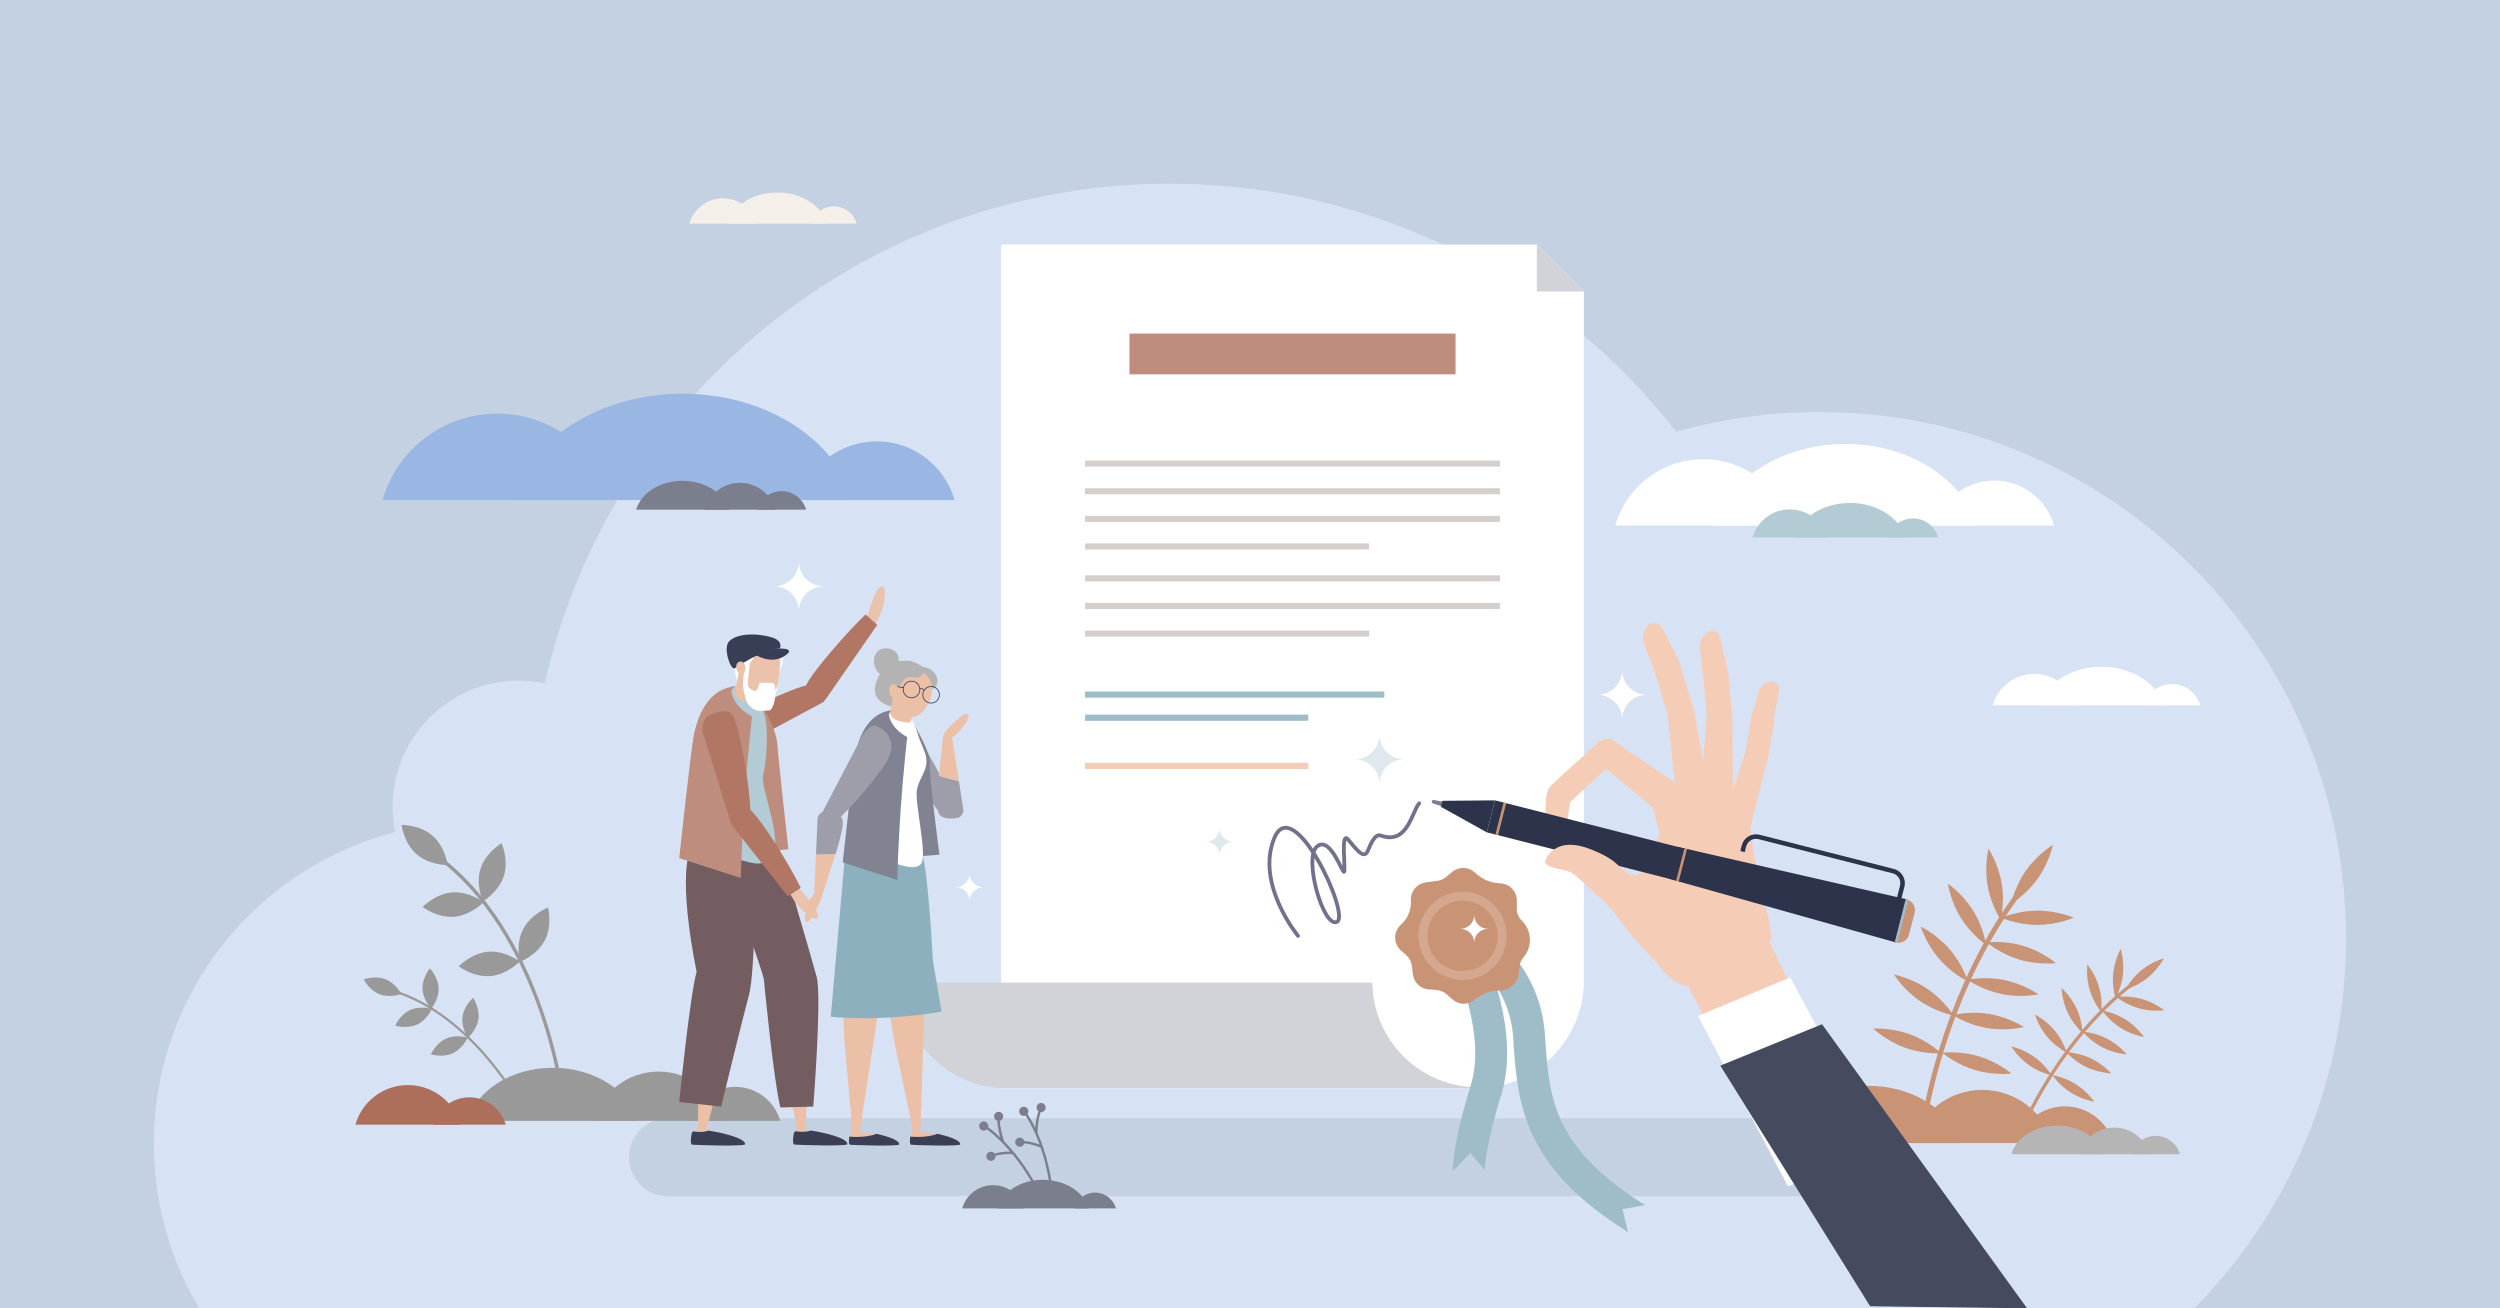 <svg viewBox="0 0 3600 1884" xmlns:xlink="http://www.w3.org/1999/xlink" xmlns="http://www.w3.org/2000/svg" data-name="Layer 1" id="Layer_1">
  <defs>
    <style>
      .cls-1 {
        fill: #be8d7e;
      }

      .cls-2 {
        fill: #fff;
      }

      .cls-3 {
        stroke: #6f728a;
        stroke-linecap: round;
        stroke-linejoin: round;
        stroke-width: 5.5px;
      }

      .cls-3, .cls-4, .cls-5 {
        fill: none;
      }

      .cls-6 {
        fill: #8cb0be;
      }

      .cls-7 {
        fill: #9ab6e2;
      }

      .cls-8 {
        fill: #d1d3d8;
      }

      .cls-9 {
        fill: #3b3e54;
      }

      .cls-10 {
        fill: #ad6f5c;
      }

      .cls-4 {
        stroke: #383e56;
        stroke-miterlimit: 10;
        stroke-width: 1.15px;
      }

      .cls-11 {
        fill: #d4a78e;
      }

      .cls-12 {
        clip-path: url(#clippath-2);
      }

      .cls-13 {
        fill: #d5cfcc;
      }

      .cls-14 {
        fill: #9fbdc9;
      }

      .cls-15 {
        fill: #b3cbd4;
      }

      .cls-16 {
        fill: #c3d1e2;
      }

      .cls-17 {
        clip-path: url(#clippath-1);
      }

      .cls-18 {
        fill: #9d9ea9;
      }

      .cls-19 {
        fill: #dfe9ed;
      }

      .cls-20 {
        fill: #7b7e8d;
      }

      .cls-21 {
        fill: #2d334a;
      }

      .cls-22 {
        fill: #828392;
      }

      .cls-23 {
        fill: #c99375;
      }

      .cls-24 {
        fill: #383e56;
      }

      .cls-25 {
        fill: #b17664;
      }

      .cls-26 {
        fill: #f5ccb5;
      }

      .cls-27 {
        fill: #999;
      }

      .cls-28 {
        fill: #f4f0e9;
      }

      .cls-29 {
        fill: #d7e3f4;
      }

      .cls-30 {
        fill: #b3b3b3;
      }

      .cls-31 {
        fill: #745d60;
      }

      .cls-32 {
        fill: #ebc2ab;
      }

      .cls-33 {
        fill: #454a5f;
      }

      .cls-34 {
        fill: #ebc0a7;
      }

      .cls-35 {
        fill: #b5b5b5;
      }
    </style>
    <clipPath id="clippath-1">
      <path d="m2620.19,593.31c-71.58,0-140.82,9.93-206.46,28.44-168.78-217.32-432.57-357.21-729.06-357.21-439.77,0-807.61,307.68-900.12,719.49-12.09-2.53-24.61-3.88-37.46-3.88-100.37,0-181.73,81.36-181.73,181.73,0,12.47,1.26,24.64,3.65,36.41-169.48,43.56-301.41,180.68-337.52,353.02-6.45,30.8-9.87,62.71-9.87,95.42,0,86.73,23.85,167.88,65.34,237.27h2872.92c90.07-91.29,157.16-205.32,191.87-332.69,17.35-63.66,26.62-130.65,26.62-199.81,0-418.74-339.45-758.19-758.19-758.19Z" class="cls-5"></path>
    </clipPath>
    <clipPath id="clippath-2">
      <path d="m2746.07,1295.35c8.2,2.3,13.12,10.72,11.01,19.02l-8,31.4c-2.11,8.3-10.46,13.35-18.77,11.44v.02s-.25-.07-.25-.07c-.04,0-.08-.01-.12-.02l-4.38-1.12.03-.12-322.66-90.6-261.89-66.71,11.73-46.06,261.89,66.71,331.45,75.9-.05.21Z" class="cls-5"></path>
    </clipPath>
  </defs>
  <rect height="1884" width="3600" class="cls-16"></rect>
  <path d="m2620.19,593.31c-71.58,0-140.82,9.93-206.46,28.44-168.78-217.32-432.57-357.21-729.06-357.21-439.77,0-807.61,307.68-900.12,719.49-12.09-2.53-24.61-3.88-37.46-3.88-100.37,0-181.73,81.36-181.73,181.73,0,12.47,1.26,24.64,3.65,36.41-169.48,43.56-301.41,180.68-337.52,353.02-6.45,30.8-9.87,62.71-9.87,95.42,0,86.73,23.85,167.88,65.34,237.27h2872.92c90.07-91.29,157.16-205.32,191.87-332.69,17.35-63.66,26.62-130.65,26.62-199.81,0-418.74-339.45-758.19-758.19-758.19Z" class="cls-29"></path>
  <path d="m2638.1,1722.5H961.9c-30.98,0-56.09-25.11-56.09-56.09s25.11-56.09,56.09-56.09h1676.19c30.98,0,56.09,25.11,56.09,56.09s-25.11,56.09-56.09,56.09Z" class="cls-16"></path>
  <g>
    <path d="m2871.82,691.98c40.86,0,75.32,27.41,86.01,64.84h-172.01c10.68-37.43,45.14-64.84,86.01-64.84Z" class="cls-2"></path>
    <path d="m2452.61,661.3c60.19,0,110.96,40.37,126.69,95.51h-253.39c15.74-55.14,66.5-95.51,126.69-95.51Z" class="cls-2"></path>
    <path d="m2845.79,756.81c-19.43-67.22-96.41-117.43-188.44-117.43s-169.01,50.21-188.44,117.43h376.87Z" class="cls-2"></path>
  </g>
  <g>
    <path d="m1262.51,635.57c53.27,0,98.19,35.73,112.12,84.53h-224.24c13.93-48.8,58.85-84.53,112.12-84.53Z" class="cls-7"></path>
    <path d="m716.01,595.58c78.47,0,144.65,52.63,165.16,124.51h-330.33c20.52-71.89,86.69-124.51,165.16-124.51Z" class="cls-7"></path>
    <path d="m1228.58,720.09c-25.33-87.64-125.69-153.09-245.65-153.09s-220.33,65.46-245.65,153.09h491.31Z" class="cls-7"></path>
  </g>
  <path d="m2929.4,1521.92c11.69,8.38,19.58,18.63,23.01,23.58.23-.35.45-.71.68-1.07,5.88-9.12,12.77-19.26,20.63-29.96-4.89-2.81-16.24-10.06-25.87-21.58-12.66-15.15-17.52-31.94-17.52-31.94,0,0,15.66,7.77,28.31,22.91,9.31,11.14,14.4,23.16,16.44,28.74,6.55-8.85,13.75-18.07,21.59-27.41-4.09-4.08-13.05-13.91-19.33-27.31-8.36-17.88-8.77-35.35-8.77-35.35,0,0,13.15,11.51,21.51,29.39,5.84,12.49,7.8,24.78,8.45,31.05,7.88-9.29,16.39-18.67,25.5-27.92-3.41-4.64-10.79-15.73-14.95-29.97-5.54-18.94-3.27-36.28-3.27-36.28,0,0,11.24,13.38,16.78,32.33,3.82,13.05,3.93,25.34,3.63,31.72,6.18-6.2,12.64-12.33,19.36-18.31-1.41-5.63-4.02-18.63-2.5-33.32,2.03-19.63,10.68-34.82,10.68-34.82,0,0,5.35,16.64,3.31,36.27-1.24,11.93-4.91,22.21-7.61,28.45,4.76-4.14,9.65-8.2,14.68-12.16,3.75-5.67,10.36-14.38,19.69-21.96,15.33-12.43,32.19-17.05,32.19-17.05,0,0-8,15.54-23.32,27.98-9.24,7.49-19.02,12.14-25.34,14.66-5.2,4.09-10.25,8.3-15.17,12.59,6.41-.37,18.63-.4,31.66,3.23,19.01,5.3,32.54,16.37,32.54,16.37,0,0-17.3,2.48-36.31-2.82-14.44-4.02-25.71-11.37-30.3-14.68-6.77,5.99-13.27,12.13-19.49,18.35,5.79,1.29,18.39,4.76,30.68,12.54,16.67,10.56,26.42,25.07,26.42,25.07,0,0-17.28-2.62-33.95-13.18-12.67-8.03-21.33-18.32-24.77-22.81-9.39,9.47-18.14,19.1-26.23,28.62,5.96.8,18.7,3.16,31.49,9.76,17.54,9.05,28.53,22.64,28.53,22.64,0,0-17.44-1.08-34.99-10.13-13.21-6.82-22.71-16.2-26.59-20.42-7.93,9.42-15.21,18.72-21.82,27.65,6.06.6,18.75,2.52,31.64,8.6,17.86,8.41,29.33,21.59,29.33,21.59,0,0-17.47-.45-35.33-8.87-13.28-6.25-23.02-15.14-27.15-19.29-7.75,10.56-14.55,20.56-20.35,29.57-.29.45-.58.9-.86,1.35,3.89.73,18.64,3.94,32.95,13.01,16.67,10.56,26.42,25.07,26.42,25.07,0,0-17.28-2.62-33.95-13.18-14.32-9.07-23.52-21.04-25.84-24.24-23.67,37.02-35.92,65-36.05,65.29l-4.44-1.93c.12-.28,12.24-27.96,35.61-64.71-5.73-1.63-18.08-5.81-29.86-14.26-16.04-11.5-24.95-26.54-24.95-26.54,0,0,17.1,3.61,33.14,15.11Z" class="cls-23"></path>
  <path d="m2749.95,1489.3c19.71,7.17,34.82,18.46,41.58,24.07.18-.59.36-1.17.54-1.77,4.67-15.12,10.36-32.06,17.18-50.18-7.97-2.03-26.76-7.74-44.81-20.13-23.73-16.29-37.15-37.95-37.15-37.95,0,0,25.04,4.75,48.77,21.04,17.45,11.98,29.32,26.86,34.39,33.9,5.71-15,12.21-30.77,19.54-46.98-7.35-4.12-23.8-14.39-37.88-30.75-18.77-21.82-26.21-46.19-26.21-46.19,0,0,22.99,11,41.76,32.81,13.11,15.24,20.69,31.72,24.07,40.28,7.41-16.14,15.67-32.66,24.82-49.24-6.61-5.17-21.34-17.85-32.78-36.2-15.22-24.42-18.86-49.65-18.86-49.65,0,0,21.05,14.37,36.27,38.8,10.49,16.83,15.48,34.04,17.57,43.11,6.24-11.14,12.9-22.28,19.99-33.33-4.19-7.35-12.97-24.58-16.61-45.8-4.86-28.37,1.31-53.1,1.31-53.1,0,0,14.05,21.26,18.91,49.63,2.95,17.24,1.84,33.12.5,42.94,5.06-7.68,10.33-15.31,15.83-22.85,3.03-9.43,8.89-24.27,19.02-38.57,16.64-23.49,38.49-36.6,38.49-36.6,0,0-5.12,24.97-21.75,48.45-10.02,14.15-21.93,24.53-29.82,30.55-5.69,7.79-11.13,15.69-16.35,23.64,8.85-3.04,26-7.88,45.72-7.91,28.78-.04,52.13,10.19,52.13,10.19,0,0-23.32,10.29-52.1,10.33-21.86.03-40.57-5.86-48.31-8.7-7.15,11.08-13.86,22.26-20.15,33.43,8.64-.47,27.7-.55,48.01,5.54,27.57,8.28,46.96,24.81,46.96,24.81,0,0-25.3,3.11-52.86-5.16-20.94-6.29-37.16-17.34-43.75-22.28-9.46,16.99-17.96,33.95-25.57,50.5,8.68-1.23,27.49-2.92,48.06,1.32,28.19,5.81,48.97,20.57,48.97,20.57,0,0-24.92,5.34-53.11-.47-21.23-4.38-38.25-13.83-45.37-18.22-7.43,16.35-14,32.27-19.77,47.41,8.74-1.54,27.32-3.83,47.82-.37,28.38,4.79,49.68,18.79,49.68,18.79,0,0-24.71,6.23-53.09,1.44-21.1-3.56-38.28-12.21-45.71-16.41-6.73,17.87-12.34,34.59-16.95,49.52-.23.75-.46,1.49-.69,2.23,5.75-.51,27.73-1.8,51.39,5.31,27.57,8.28,46.96,24.81,46.96,24.81,0,0-25.3,3.11-52.86-5.16-23.67-7.11-41.31-20.29-45.82-23.88-18.68,61.29-24.88,105.4-24.94,105.85l-6.99-.96c.06-.45,6.19-44.07,24.55-104.87-8.69-.03-27.67-1.06-47.53-8.28-27.05-9.84-45.46-27.46-45.46-27.46,0,0,25.43-1.66,52.48,8.18Z" class="cls-23"></path>
  <g>
    <path d="m725.53,1261.49c-7.45,23.17-30.24,36.58-30.24,36.58,0,0-10.71-24.17-3.27-47.35,7.45-23.17,30.24-36.58,30.24-36.58,0,0,10.71,24.17,3.27,47.35Z" class="cls-27"></path>
    <path d="m784.57,1354.04c-11.19,21.62-35.89,31.06-35.89,31.06,0,0-6.56-25.61,4.63-47.23,11.19-21.62,35.89-31.06,35.89-31.06,0,0,6.56,25.61-4.63,47.23Z" class="cls-27"></path>
    <path d="m622.97,1203.52c18.36,15.99,21.68,42.22,21.68,42.22,0,0-26.44.31-44.79-15.68-18.36-15.99-21.68-42.22-21.68-42.22,0,0,26.44-.31,44.79,15.68Z" class="cls-27"></path>
    <path d="m651.06,1285.06c24.27-1.92,45.33,14.07,45.33,14.07,0,0-18.28,19.1-42.55,21.02-24.27,1.92-45.33-14.07-45.33-14.07,0,0,18.28-19.1,42.55-21.02Z" class="cls-27"></path>
    <path d="m703.1,1370.5c24.27-1.92,45.33,14.07,45.33,14.07,0,0-18.28,19.1-42.55,21.02-24.27,1.92-45.33-14.07-45.33-14.07,0,0,18.28-19.1,42.55-21.02Z" class="cls-27"></path>
    <path d="m811.28,1572.21l-4.92.65c-.08-.57-7.86-57.79-33.55-127.68-15.07-41-33.26-78.28-54.07-110.79-25.96-40.57-56.1-73.8-89.56-98.76l2.96-3.97c33.96,25.33,64.51,59.01,90.81,100.12,21,32.83,39.36,70.45,54.55,111.81,25.85,70.38,33.69,128.05,33.77,128.63Z" class="cls-27"></path>
  </g>
  <g>
    <path d="m631.63,1423.02c.58,16.04-10.55,29.46-10.55,29.46,0,0-12.07-12.59-12.64-28.63-.58-16.04,10.55-29.46,10.55-29.46,0,0,12.07,12.59,12.64,28.63Z" class="cls-27"></path>
    <path d="m689,1467.17c-2.09,15.92-15.29,27.31-15.29,27.31,0,0-9.81-14.41-7.72-30.33,2.09-15.92,15.29-27.31,15.29-27.31,0,0,9.81,14.41,7.72,30.33Z" class="cls-27"></path>
    <path d="m555.03,1410.07c14.97,5.8,22.91,21.32,22.91,21.32,0,0-16.33,6.12-31.29.32-14.97-5.8-22.91-21.32-22.91-21.32,0,0,16.33-6.12,31.29-.32Z" class="cls-27"></path>
    <path d="m590.73,1454.33c14.62-6.63,31.26-1.44,31.26-1.44,0,0-7.06,15.94-21.67,22.58-14.62,6.63-31.26,1.44-31.26,1.44,0,0,7.06-15.94,21.67-22.58Z" class="cls-27"></path>
    <path d="m642.17,1495.65c14.62-6.63,31.26-1.44,31.26-1.44,0,0-7.06,15.94-21.67,22.58-14.62,6.63-31.26,1.44-31.26,1.44,0,0,7.06-15.94,21.67-22.58Z" class="cls-27"></path>
    <path d="m754.49,1596.48l-2.9,1.51c-.17-.34-17.84-34.07-49.44-71.65-18.54-22.05-38.18-41.08-58.38-56.58-25.2-19.34-51.34-33.19-77.69-41.16l.95-3.13c26.74,8.09,53.24,22.13,78.77,41.72,20.39,15.65,40.21,34.86,58.9,57.1,31.82,37.85,49.61,71.85,49.79,72.19Z" class="cls-27"></path>
  </g>
  <g>
    <path d="m1065.62,695.31c24.31,0,44.8,16.3,51.16,38.57h-102.32c6.35-22.27,26.85-38.57,51.16-38.57Z" class="cls-20"></path>
    <path d="m1125.48,707.26c16.77,0,30.92,11.25,35.3,26.62h-70.61c4.39-15.37,18.53-26.62,35.3-26.62Z" class="cls-20"></path>
    <path d="m1049.39,733.88c-6.87-23.78-34.1-41.54-66.65-41.54s-59.78,17.76-66.65,41.54h133.3Z" class="cls-20"></path>
  </g>
  <g>
    <path d="m2754.67,746.5c17.29,0,31.87,11.6,36.4,27.44h-72.79c4.52-15.84,19.1-27.44,36.4-27.44Z" class="cls-15"></path>
    <path d="m2577.27,733.52c25.47,0,46.95,17.08,53.61,40.42h-107.23c6.66-23.33,28.14-40.42,53.61-40.42Z" class="cls-15"></path>
    <path d="m2743.66,773.94c-8.22-28.45-40.8-49.69-79.74-49.69s-71.52,21.25-79.74,49.69h159.48Z" class="cls-15"></path>
  </g>
  <g>
    <path d="m2854.54,1569.44c48.26,0,88.95,32.37,101.57,76.57h-203.14c12.62-44.21,53.31-76.57,101.57-76.57Z" class="cls-23"></path>
    <path d="m2973.4,1593.17c33.3,0,61.39,22.33,70.09,52.84h-140.19c8.71-30.51,36.79-52.84,70.09-52.84Z" class="cls-23"></path>
    <path d="m2822.32,1646.01c-13.64-47.21-67.71-82.47-132.33-82.47s-118.69,35.26-132.33,82.47h264.66Z" class="cls-23"></path>
  </g>
  <g>
    <path d="m3044.69,1623.76c24.13,0,44.48,16.18,50.78,38.29h-101.57c6.31-22.1,26.66-38.29,50.78-38.29Z" class="cls-35"></path>
    <path d="m3104.12,1635.63c16.65,0,30.69,11.17,35.05,26.42h-70.09c4.35-15.25,18.4-26.42,35.05-26.42Z" class="cls-35"></path>
    <path d="m3028.58,1662.05c-6.82-23.6-33.85-41.23-66.16-41.23s-59.34,17.63-66.16,41.23h132.33Z" class="cls-35"></path>
  </g>
  <g>
    <path d="m1576.86,1717.35c14.32,0,26.39,9.6,30.13,22.72h-60.27c3.74-13.12,15.82-22.72,30.13-22.72Z" class="cls-20"></path>
    <path d="m1429.98,1706.61c21.09,0,38.88,14.14,44.39,33.46h-88.78c5.51-19.32,23.3-33.46,44.39-33.46Z" class="cls-20"></path>
    <path d="m1567.74,1740.07c-6.81-23.55-33.78-41.15-66.02-41.15s-59.22,17.59-66.02,41.15h132.04Z" class="cls-20"></path>
  </g>
  <g>
    <path d="m948.47,1543.06c44.73,0,82.44,30,94.14,70.97h-188.27c11.69-40.97,49.41-70.97,94.14-70.97Z" class="cls-27"></path>
    <path d="m1058.64,1565.05c30.86,0,56.89,20.7,64.96,48.97h-129.93c8.07-28.27,34.1-48.97,64.96-48.97Z" class="cls-27"></path>
    <path d="m918.62,1614.02c-12.64-43.75-62.75-76.43-122.64-76.43s-110,32.68-122.64,76.43h245.29Z" class="cls-27"></path>
  </g>
  <g>
    <path d="m1200.93,297.27c15.59,0,28.73,10.45,32.81,24.73h-65.61c4.08-14.28,17.22-24.73,32.81-24.73Z" class="cls-28"></path>
    <path d="m1041.02,285.56c22.96,0,42.32,15.4,48.33,36.43h-96.66c6-21.03,25.37-36.43,48.33-36.43Z" class="cls-28"></path>
    <path d="m1191,322c-7.41-25.64-36.78-44.8-71.88-44.8s-64.47,19.15-71.88,44.8h143.76Z" class="cls-28"></path>
  </g>
  <g>
    <path d="m3127.57,984.96c19.31,0,35.6,12.95,40.65,30.65h-81.31c5.05-17.69,21.34-30.65,40.65-30.65Z" class="cls-2"></path>
    <path d="m2929.42,970.46c28.45,0,52.45,19.08,59.89,45.15h-119.77c7.44-26.06,31.43-45.15,59.89-45.15Z" class="cls-2"></path>
    <path d="m3115.27,1015.61c-9.18-31.77-45.57-55.51-89.07-55.51s-79.89,23.73-89.07,55.51h178.14Z" class="cls-2"></path>
  </g>
  <g>
    <path d="m587.4,1562.48c35.97,0,66.3,24.12,75.7,57.07h-151.4c9.4-32.95,39.73-57.07,75.7-57.07Z" class="cls-10"></path>
    <path d="m675.99,1580.17c24.82,0,45.75,16.65,52.24,39.38h-104.48c6.49-22.74,27.42-39.38,52.24-39.38Z" class="cls-10"></path>
  </g>
  <g>
    <g>
      <g>
        <path d="m2213.05,352.1h-771.44v1215.15h683.53c85.97,0,155.67-69.69,155.67-155.67V419.85l-67.76-67.76Z" class="cls-2"></path>
        <polygon points="2213.05 419.85 2280.81 419.85 2213.05 352.1 2213.05 419.85" class="cls-8"></polygon>
      </g>
      <rect height="58.7" width="469.57" y="480.34" x="1626.43" class="cls-1"></rect>
      <rect height="8.76" width="597.48" y="663.26" x="1562.47" class="cls-13"></rect>
      <rect height="8.76" width="597.48" y="703.03" x="1562.47" class="cls-13"></rect>
      <rect height="8.76" width="597.48" y="742.8" x="1562.47" class="cls-13"></rect>
      <rect height="8.76" width="409.08" y="782.56" x="1562.47" class="cls-13"></rect>
      <rect height="8.76" width="597.48" y="828.48" x="1562.47" class="cls-13"></rect>
      <rect height="8.76" width="597.48" y="868.24" x="1562.47" class="cls-13"></rect>
      <rect height="8.76" width="409.08" y="908.01" x="1562.47" class="cls-13"></rect>
      <rect height="8.95" width="430.95" y="995.72" x="1562.47" class="cls-14"></rect>
      <rect height="8.95" width="321.48" y="1029.03" x="1562.47" class="cls-14"></rect>
      <rect height="8.95" width="321.48" y="1098.41" x="1562.47" class="cls-26"></rect>
      <path d="m1869.16,1347.62s-61.58-74.55-34.14-140.84c27.43-66.29,109.94,111.04,90.26,120.67-19.68,9.63-48.64-92.22-28.83-108.49,19.8-16.27,37.53,42.41,39.28,36.01,1.75-6.4-5.11-58.32,5.32-46.31,10.43,12.01,22.74,30.41,28.46,16.68,5.72-13.72,11.38-24.9,18.79-22.17,38.73,14.22,44.89-34.89,55.26-46.28" class="cls-3"></path>
      <path d="m1976.28,1414.97h-678.36c0,84.1,68.18,152.27,152.27,152.27h672.65v-1.71c-80.93-2.98-145.72-69.1-146.56-150.56Z" class="cls-8"></path>
    </g>
    <path d="m2344.37,1774.33c-68.37-42.99-111.58-86.42-135.97-136.67-21.99-45.29-26.29-91.1-29.34-141.99-4.93-82.44-65.96-117.66-66.58-118.01l22.54-40.1c3.41,1.91,83.55,48.15,89.96,155.36,2.84,47.53,6.47,86.89,24.8,124.64,20.47,42.17,58.31,79.61,119.08,117.82l-32.45,5.75,7.97,33.19Z" class="cls-14"></path>
    <path d="m2092.06,1686.58c-.13-3.75-.5-39.1,25.87-123.97,22.94-73.84-23.2-172.87-23.67-173.87l41.56-19.72c2.23,4.7,54.35,116.11,26.04,207.24-23.94,77.05-23.82,108.67-23.82,108.98v-.25s-20.73-24.62-20.73-24.62l-25.24,26.2Z" class="cls-14"></path>
    <g>
      <path d="m2017.29,1331.62h0c9.32-8.27,14.59-20.18,14.45-32.64l-.04-3.57c-.14-12.48,9.06-23.11,21.43-24.75l16.43-2.18c4.54-.6,8.83-2.46,12.37-5.36l9.48-7.75c9.51-7.77,23.29-7.37,32.33.95l1.53,1.41c9.18,8.45,21,13.48,33.45,14.23l2.34.14c13.14.79,23.34,11.76,23.18,24.92l-.13,11c-.08,6.74,2.61,13.23,7.43,17.94h0c14.03,13.71,15.47,35.79,3.33,51.2l-1.59,2.02c-2.89,3.67-4.68,8.07-5.16,12.71l-1.04,10.04c-1.45,13.97-13.31,24.54-27.36,24.38h0c-13.05-.15-25.7,4.49-35.56,13.06h0c-9.28,8.07-23.09,8.07-32.37,0l-9.06-7.87c-4.05-3.52-9.13-5.62-14.48-5.99l-10.84-.75c-11.79-.82-21.34-9.87-22.79-21.59l-1.53-12.37c-.74-5.96-3.62-11.45-8.11-15.43l-7.71-6.84c-11.06-9.82-11.06-27.1,0-36.91Z" class="cls-23"></path>
      <circle r="63.5" cy="1347.62" cx="2106.06" class="cls-11"></circle>
      <circle transform="translate(-336.06 1883.92) rotate(-45)" r="50.63" cy="1347.62" cx="2106.06" class="cls-23"></circle>
    </g>
  </g>
  <g>
    <path d="m1413.72,1615.57c3.28-1.58,7.21-.21,8.8,3.06.71,1.47.82,3.07.44,4.53,6.22,4.63,12.08,9.65,17.52,14.83-1.76-5.96-3.92-14.95-4.28-24.07-1.73-.5-3.24-1.7-4.09-3.45-1.58-3.28-.21-7.21,3.06-8.8,3.28-1.58,7.21-.21,8.8,3.06,1.58,3.28.21,7.21-3.06,8.8-.38.18-.76.32-1.15.43.59,13.65,5.48,27.38,6.26,29.49,11.67,11.91,21.18,24.2,28.08,34.05,12.4,17.71,19.29,31.65,19.35,31.79l-3.19,1.57c-.07-.14-6.84-13.83-19.08-31.32-3.68-5.26-8.12-11.22-13.23-17.44-2.54-.27-12.12-.97-24.46,2.32.25,2.66-1.14,5.32-3.68,6.55-3.28,1.58-7.21.21-8.8-3.06-1.58-3.28-.21-7.21,3.06-8.8,2.89-1.4,6.28-.5,8.14,1.98,9.77-2.66,17.88-2.94,22.58-2.77-9.33-10.94-20.67-22.39-33.64-32.08-.49.47-1.05.87-1.7,1.18-3.28,1.58-7.21.21-8.8-3.06-1.58-3.28-.21-7.21,3.06-8.8Z" class="cls-20"></path>
    <path d="m1498.63,1652.91c-2.28-1.15-11-5.18-23.71-6.44-.7,2.58-2.94,4.58-5.76,4.83-3.62.33-6.83-2.34-7.16-5.97-.33-3.62,2.34-6.83,5.97-7.16,3.19-.29,6.06,1.75,6.92,4.72,10.08.95,17.77,3.55,22.11,5.36-4.88-13.53-11.46-28.24-20.18-41.87-.62.27-1.3.45-2.01.51-3.62.33-6.83-2.34-7.16-5.97-.33-3.62,2.34-6.83,5.97-7.16,3.62-.33,6.83,2.34,7.16,5.97.15,1.62-.31,3.16-1.18,4.39,4.2,6.52,7.9,13.29,11.17,20.05.45-6.19,1.59-15.38,4.47-24.04-1.44-1.08-2.43-2.74-2.61-4.67-.33-3.62,2.34-6.83,5.97-7.16,3.62-.33,6.83,2.34,7.16,5.97.33,3.62-2.34,6.83-5.97,7.16-.42.04-.83.03-1.23,0-4.26,12.98-4.51,27.55-4.53,29.81,6.73,15.26,11.3,30.11,14.28,41.76,5.36,20.94,6.9,36.41,6.92,36.57l-3.54.34c-.01-.15-1.53-15.35-6.82-36.03-1.59-6.22-3.64-13.36-6.24-20.98Z" class="cls-20"></path>
  </g>
  <g>
    <path d="m1114.96,1406.65c3.88-7.76,31.53-12.8,38.77-12.8,7.96,0,14.33,6.59,14.06,14.55l-7.57,221.76c-.12,3.5-2.99,6.27-6.49,6.27s-6.37-2.77-6.49-6.27l-.33-9.58c-26.84-132.06-43.6-185.78-31.96-213.92Z" class="cls-34"></path>
    <path d="m1051.32,1241.33c.21-26.55,38.9-38.31,48.37-39.91.6-.26,1.22-.5,1.88-.68,7.67-2.12,15.57,2.53,17.43,10.26l51.91,215.73c.82,3.4-1.21,6.84-4.58,7.77-1.13.31-2.27.3-3.33.03-8.2-.52-41.55-.82-45.03-8.45-18.11-39.76-66.94-150.23-66.66-184.75Z" class="cls-34"></path>
    <path d="m1154.98,1629.83c5.08,0,9.57-.76,12.23-1.91,17.77,2.49,53.97,10.83,52.85,19.71-.41,3.27-71.03,1.13-75.94.57-3.46-.4-2.04-10.63-.91-16.64.32-1.7,1.97-2.78,3.66-2.45,2.33.45,5.11.72,8.1.72Z" class="cls-9"></path>
    <path d="m1123.73,1594.75l47.37-1.24s12.5-157.91,4.93-186.65-57.03-195.86-57.03-195.86l-80.56,22.14s55.69,152.22,61.5,176.73c0,0,13.67,144.11,23.79,184.88Z" class="cls-31"></path>
    <path d="m1020.35,1404.39c5.48-6.73,33.56-5.63,40.63-4.06,7.77,1.73,12.55,9.55,10.56,17.26l-55.63,214.8c-.88,3.39-4.28,5.47-7.7,4.71-3.42-.76-5.61-4.09-4.97-7.53l1.77-9.42c2.52-134.73-2.15-190.82,15.34-215.75Z" class="cls-34"></path>
    <path d="m998.61,1231.86c7.08-22.72,51.2-25.35,61.67-24.89.71-.11,1.43-.19,2.17-.22,8.69-.34,15.88,5.17,15.86,12.16l-.57,194.94c0,3.07-3.05,5.63-6.87,5.78-1.28.05-2.49-.18-3.54-.62-8.57-2.02-43.91-8.71-45.63-15.92-8.96-37.57-32.29-141.68-23.08-171.23Z" class="cls-34"></path>
    <path d="m1007.86,1630c5.08,0,9.57-.76,12.23-1.91,17.77,2.49,53.97,10.83,52.85,19.71-.41,3.27-71.03,1.13-75.94.57-3.46-.4-2.04-10.63-.91-16.64.32-1.7,1.97-2.78,3.66-2.45,2.33.45,5.11.72,8.1.72Z" class="cls-9"></path>
    <path d="m1087.8,1233.14s.4,164.15-9.22,199.45c-9.61,35.3-40.14,160.92-40.14,160.92l-60.37-6.63s15.27-152.86,25.07-187.73c0,0-28.39-131.53-8.31-177.38l92.98,11.38Z" class="cls-31"></path>
    <path d="m1041.01,1044.27c-13.94,11,2.48,27.29,2.86,27.6,5.65,4.65,19.42,7.36,29.14-.42l112.71-60.53c2.14-.89,2.82-7.86,1.91-10.3-.3-.82-.79-1.51-1.37-2.05-3.69-4.81-14.71-13.77-20.19-12.77-28.55,5.19-106.93,44.18-125.07,58.48Z" class="cls-25"></path>
    <path d="m1251.84,904.84c-3.48-4.49-4.64-10.35-3.17-15.84,3.78-14.08,11.81-40.39,19.9-44.28,11.13-5.34,5.8,41.32-14.75,62.68l-1.98-2.56Z" class="cls-32"></path>
    <path d="m1246.38,884.82c-24.57,23.13-76.41,82.34-85.46,101.72-7.5,16.08,9.8,22.91,10.15,23.21,4.09,3.6,14.23,2.15,18.1-3.04l74.03-106.85-16.81-15.04Z" class="cls-25"></path>
    <path d="m1057.9,962.39c.25,1.1,2.52,21.37,5.57,22.5,4.18,1.55,6.55-13.07,6.55-13.07l-12.13-9.43Z" class="cls-2"></path>
    <path d="m1087.8,1000.9s29.99,42.28,31.71,71.86c1.07,18.41,15.75,150.32,15.75,150.32l-44.25,3.53-3.21-225.71Z" class="cls-1"></path>
    <path d="m987.61,1169.33c-.83-14.91,3.12-40.55,6.46-60.1,2.39-36.97,4.94-84.79,39.28-109.78,2.52-1.83,4.97-3.56,7.49-4.96,14.93-8.37,30.51-7.8,46.96,6.41,5.05,4.36,10.46,17.8,14.04,31.67,4.9,22.45,1.88,63.83-2.96,83.67-4.83,19.84,36.38,106.84,6.33,122.04-2.23,1.13-3.67,3.09-5.85,3.91-12.68,4.79-32.38-5.41-45.47-6.21-15.34-.94-45.15-12.04-59.43-20-1.39-.78-7.74-1.68-8.69-2.7-8.76-9.41,2.7-28.42,1.83-43.95Z" class="cls-15"></path>
    <path d="m1060.59,987.86s-8.5,3.52-7.36,8.9c1.14,5.38,5.84,22.36,29.63,34.99,0,0-6.32,56.13-10.49,116.11-4.16,59.98-5.68,116.41-5.68,116.41l-88.63-28.57s17.04-158.54,21.33-178.58c7.11-33.25,23.84-66.13,61.2-69.27Z" class="cls-1"></path>
    <path d="m1065.85,955.92l30.94,5c-.55,3.5-2.07,38.92-6.51,50.84-1.89,3.53-12.31.11-19.16-2-10.72-3.3-13.82-12.37-13.82-12.37,2.66-7.14,6.62-29.24,8.55-41.46Z" class="cls-34"></path>
    <path d="m1115.07,1001.34s6.52-9.13,4.29-19.36c-2.23-10.23-8.17-.77-8.17-.77l3.88,20.13Z" class="cls-2"></path>
    <path d="m1121.84,969.69s7.73-17.62,5.89-25.14c-1.75-7.14-2.45-9.43-27.87-10.98-3.63-.22-6.9,2.19-7.78,5.71l-2.5,9.99,32.25,20.42Z" class="cls-2"></path>
    <path d="m1066.28,955.18c1.99,14.9,2.71,32.15,10.26,40.6,2.65,2.96,6.18,5.82,10.73,7.67,2.84,1.16,6.08,1.93,9.75,2.09,9.57.43,15.26-3.2,18.85-9.58,4.12-7.31,5.49-18.21,6.78-30.75,2.41-23.48-2.59-46.12-24.7-46.85-14.42-.48-36.51.5-31.67,36.82Z" class="cls-32"></path>
    <path d="m1058.14,964.1s5.61,3.26,11.91-.77c8.29-5.32,14.85-14.21,18.11-20.68,5.74-11.39,3.03-15.47,3.03-15.47,0,0-20.28-8.53-27.11-2.05-10.22,9.69-5.93,38.98-5.93,38.98Z" class="cls-2"></path>
    <path d="m1080.27,949.37l-3.54,34.26c-.37,3.62,1.44,7.1,4.62,8.86l3.65,2.02c2.25,1.25,5.07.12,5.85-2.33l2.13-6.69c.48-1.5,1.89-2.5,3.46-2.46l15.62.41c1.67.05,3.08,1.25,3.38,2.89l1.25,6.83c1.23,6.74-2.55,29.71-9.4,29.97l-9.51.37c-11.48,1.61-18.26-7.13-18.26-7.13-5.62-3.11-10.41-27.07-9.75-33.47l3.54-34.26,6.94.72Z" class="cls-2"></path>
    <path d="m1055.87,1031.47c-8.17-15.99-36.52-.56-36.9-.25-5.63,4.7-10.89,17.85-5.09,29.02l38.18,123.7c.47,2.3,7.19,4.34,9.76,3.91.86-.14,1.63-.49,2.27-.96,5.42-2.72,16.3-11.92,16.36-17.56.29-29.36-13.96-117.07-24.59-137.86Z" class="cls-25"></path>
    <path d="m1086,941.79s23.19,16.28,43.84,2.81c20.65-13.47-14.96-10.5-14.96-10.5l-28.88,7.7Z" class="cls-24"></path>
    <path d="m1057.9,962.39s41.96-28.82,65.1-28.57c0,0,4.18-7.63-5.31-13.4-9.49-5.77-50.67-12.92-67.38,2.68-9.99,9.33,1.78,42.25,7.59,39.29Z" class="cls-24"></path>
    <path d="m1060.09,959.39c-.55,5.08,3.8,12.13,7.48,12.53,3.68.4,5.05-3.63,5.6-8.71.55-5.08-1.92-10.16-5.61-10.56-3.68-.4-6.92,1.66-7.47,6.74Z" class="cls-32"></path>
    <path d="m1135.94,1274.01c5.66-.56,11.24,1.56,15.11,5.73,9.92,10.68,27.96,31.46,26.95,40.38-1.38,12.27-38.09-17.03-45.28-45.78l3.22-.32Z" class="cls-32"></path>
    <path d="m1153.07,1278.49c-14.52-30.46-55.45-96.42-71.14-110.95-13.02-12.06-24.8,2.33-25.2,2.57-4.67,2.79-6.4,12.89-2.64,18.16l80.25,102.48,18.74-12.25Z" class="cls-25"></path>
  </g>
  <g>
    <path d="m1314.83,1051.86c-27.27-34.65-45.67-23.07-46.06-22.92-4.5,1.81-5.96,11.88-3.09,17.73l90.09,127.97c.95,2.15,4.2.77,6.18-.03.66-.27,1.2-.71,1.6-1.27,3.71-3.44,7.57-12.33,6.23-17.79-6.97-28.45-40.72-85.62-54.95-103.7Z" class="cls-18"></path>
    <path d="m1310.71,1033.96s29.41,47.36,28.08,63.64c-1.33,16.28,13.95,133.11,13.95,133.11l-39.19,3.13-2.84-199.88Z" class="cls-22"></path>
    <path d="m1314.07,1629.85s-4.3,14.61-1.72,15.47c2.58.86,62.73,3.44,67.02.86,4.3-2.58-8.59-6.87-8.59-6.87,0,0-28.36-7.73-44.68-9.45,0,0-12.03-.86-12.03,0Z" class="cls-34"></path>
    <path d="m1285.15,1432.38c3.44-6.87,27.92-11.33,34.34-11.33,7.05,0,12.69,5.84,12.45,12.88l-6.7,196.38c-.11,3.1-2.65,5.55-5.75,5.55s-5.64-2.46-5.75-5.55l-.29-8.49c-23.77-116.95-38.61-164.52-28.3-189.44Z" class="cls-34"></path>
    <path d="m1262.17,1257.05c4.89-23,40.55-26.34,49.05-26.04.57-.12,1.15-.22,1.75-.26,7.03-.48,13.06,4.96,13.3,12l6.78,196.38c.11,3.1-2.26,5.72-5.35,5.93-1.03.07-2.02-.14-2.89-.56-7.02-1.9-35.9-8.08-37.57-15.32-8.66-37.7-31.43-142.21-25.06-172.12Z" class="cls-34"></path>
    <path d="m1349.88,1632.67c-6.23,2.73-16.58,4.52-28.3,4.52-3.75,0-7.35-.19-10.73-.52-.78,5.31-1.12,11.49,1.45,11.79,4.54.52,69.94,2.51,70.32-.52.76-5.99-16.79-11.71-32.74-15.27Z" class="cls-9"></path>
    <path d="m1226.29,1629.85s-4.3,14.61-1.72,15.47c2.58.86,62.73,3.44,67.02.86,4.3-2.58-8.59-6.87-8.59-6.87,0,0-28.36-7.73-44.68-9.45,0,0-12.03-.86-12.03,0Z" class="cls-34"></path>
    <path d="m1221.3,1430.97c4.23-6.42,29.07-7.94,35.44-7.17,7,.84,11.91,7.31,10.83,14.27l-29.99,194.19c-.47,3.06-3.29,5.2-6.36,4.83-3.08-.37-5.31-3.11-5.04-6.2l.72-8.46c-9.71-118.94-18.79-167.94-5.59-191.46Z" class="cls-34"></path>
    <path d="m1219.31,1254.15c7.59-22.26,43.39-21.33,51.79-20.03.58-.05,1.17-.08,1.77-.05,7.04.36,12.38,6.47,11.78,13.49l-16.61,195.79c-.26,3.09-2.92,5.41-6.02,5.26-1.03-.05-1.99-.38-2.81-.9-6.74-2.72-34.69-12.29-35.48-19.68-4.12-38.47-14.31-144.94-4.44-173.88Z" class="cls-34"></path>
    <path d="m1262.1,1632.67c-6.23,2.73-16.58,4.52-28.3,4.52-3.75,0-7.35-.19-10.73-.52-.78,5.31-1.12,11.49,1.45,11.79,4.54.52,69.94,2.51,70.32-.52.76-5.99-16.79-11.71-32.74-15.27Z" class="cls-9"></path>
    <path d="m1218.48,1213.28l-22.21,250.72s65.98,8.37,159.5-7.17l-12.49-74.48s-7.42-146.46-18.24-160.66c-10.82-14.2-106.55-8.41-106.55-8.41Z" class="cls-6"></path>
    <path d="m1358.19,1066.4c-.97-4.54.25-9.27,3.28-12.79,7.78-9.02,23.02-25.54,30.35-25.53,10.09.01-10.38,32.47-33.09,40.9l-.55-2.58Z" class="cls-34"></path>
    <path d="m1221.99,1183.12c-.74-13.2,2.76-35.91,5.72-53.22,2.12-32.74,4.37-75.08,34.78-97.22,2.23-1.62,4.4-3.15,6.63-4.4,13.22-7.41,27.02-6.91,41.59,5.68,4.47,3.86,9.26,15.76,12.43,28.05,1.78,4.31,3.58,8.56,5.12,12.65,3.31,8.71,5.67,12.18,5.8,21.55.2,14.48-9.27,22.33-13.55,39.9-4.28,17.57,15.85,97.03,5.61,108.08-1.5,1.62-3.25,2.74-5.18,3.46-11.23,4.24-28.67-4.79-40.26-5.5-13.58-.83-39.99-10.66-52.63-17.71-1.23-.69-6.85-1.49-7.69-2.39-7.76-8.33,2.39-25.17,1.62-38.92Z" class="cls-2"></path>
    <g>
      <path d="m1357.77,1062.39c-1.05,13.26-3.89,34.66-5.97,55.14l29.1,7.79-9.97-63.91-13.16.98Z" class="cls-34"></path>
      <path d="m1350.89,1169.03c4.28,13.85,26.71,8.9,27.09,8.9,4.45-.07,9.8-6.5,9.29-11.77l-6.37-40.83-29.1-7.79c-2.23,21.96-3.58,42.85-.91,51.49Z" class="cls-18"></path>
    </g>
    <path d="m1286.61,1022.41s-7.52,3.12-6.51,7.88c1.01,4.77,5.17,19.8,26.24,30.98,0,0-5.6,49.71-9.29,102.82-3.69,53.11-5.03,103.09-5.03,103.09l-78.49-25.3s15.09-140.4,18.89-158.14c6.3-29.45,21.11-58.56,54.19-61.34Z" class="cls-22"></path>
    <path d="m1315.32,1014.11s-25.62,12.07-47.02-3.96,3.39-50.05,12.78-54.76c9.39-4.71,28.3-4.87,33.83-2.45s17.64,51.69.41,61.16Z" class="cls-30"></path>
    <path d="m1343.53,966.75c-5.49-4.97-14.39-8.27-21.57-5.29-7.18,2.98-6.86,6.99-4.03,13.8,2.83,6.82,15.57,18.5,23.24,17.25,11.44-1.85,10.99-17.95,2.36-25.76Z" class="cls-30"></path>
    <path d="m1287,990.8l27.61,2.87c-.31,3.12.11,34.52-3.22,45.27-1.5,3.22-10.87.71-17.04-.81-9.64-2.38-12.84-10.25-12.84-10.25,2-6.45,4.39-26.19,5.49-37.09Z" class="cls-34"></path>
    <path d="m1293.16,989.67c-5.35,19.72,4.05,39.44,16.1,42.71,12.05,3.27,26.31-10.59,31.67-30.31,5.35-19.72-5.81-32.96-17.87-36.23-12.05-3.27-24.55,4.11-29.9,23.83Z" class="cls-34"></path>
    <path d="m1289.07,959.6c2.12-2.3,4.94-3.87,7.87-4.97,9.32-3.49,20.2-2,28.5,3.38,3.86,2.51,6.62,4.55,5,9.24-1.59,4.59-5.64,8.34-10.66,8.57-4.14.18-8.34-1.84-12.33-.73-3.23.89-5.58,3.65-7.43,6.44-1.85,2.8-3.48,5.85-6.1,7.93-2.62,2.09-6.65,2.92-9.28.83-1.86-1.48-2.55-3.99-2.77-6.36-.45-4.97.68-9.95,2.21-14.7,1.12-3.47,2.51-6.96,4.99-9.64Z" class="cls-30"></path>
    <g>
      <path d="m1322.77,999.19c3.51-5.6,1.81-12.99-3.8-16.5-5.6-3.51-12.99-1.81-16.5,3.8-3.51,5.6-1.81,12.99,3.8,16.5,5.6,3.51,12.99,1.81,16.5-3.8Z" class="cls-4"></path>
      <path d="m1330.99,993.51c-.88-.7-1.91-1.24-3.06-1.57-1.15-.32-2.31-.4-3.43-.26" class="cls-4"></path>
      <circle transform="translate(-190.23 326.18) rotate(-12.96)" r="11.97" cy="1000.51" cx="1340.76" class="cls-4"></circle>
      <line y2="990.39" x2="1300.99" y1="987.22" x1="1283.89" class="cls-4"></line>
    </g>
    <path d="m1280.59,990.53c-1.64,4.8,1.03,12.57,4.51,13.76,3.48,1.19,5.68-2.41,7.32-7.21s.36-10.26-3.12-11.45c-3.48-1.19-7.06.09-8.71,4.89Z" class="cls-34"></path>
    <path d="m1289.07,959.6s8.48-5.36,3.68-16.47c-4.81-11.11-25.32-13.76-31.95-1.42-6.63,12.34,1.79,31.27,12.23,30.4,10.44-.86,16.05-12.51,16.05-12.51Z" class="cls-30"></path>
    <path d="m1181.63,1279.9c2.44,3.95,2.89,8.81,1.23,13.14-4.27,11.12-13.03,31.82-19.94,34.28-9.5,3.39-1.2-34.07,17.32-49.67l1.39,2.25Z" class="cls-34"></path>
    <path d="m1278.95,1092.5c15.67-32.84-13.07-45.3-15.92-46.64-4.62-2.18-9.56.4-13.53,3.82-3.32,2.86-6,6.39-8.03,10.28l-61.44,117.8c-1.36,1.64,1.32,3.95,2.91,5.37.53.47,1.16.77,1.81.91,4.62,1.92,15.31,1.28,19.27-1.97,20.61-16.92,65.84-70.53,74.91-89.55Z" class="cls-18"></path>
    <g>
      <path d="m1172.63,1284l12.15,3.23c3.9-13.64,11.87-36.38,18.45-57.61l-28.23.85-2.38,53.54Z" class="cls-34"></path>
      <path d="m1188.77,1168.4c-4.37-.82-10.89,4.44-11.43,9.7l-2.33,52.37,28.23-.85c6.21-20.02,11.18-38.7,10.32-47.14-1.46-14.42-24.42-14.01-24.79-14.08Z" class="cls-18"></path>
    </g>
  </g>
  <g class="cls-17">
    <g>
      <polygon points="2538.33 1625.41 2657.07 1581.29 2533.78 1327.34 2409.95 1380 2538.33 1625.41" class="cls-26"></polygon>
      <polygon points="2574.56 1708.18 2712.24 1657.03 2577.89 1407.51 2445.1 1462.99 2574.56 1708.18" class="cls-2"></polygon>
      <path d="m2693,1881c75.33,1,150.67,2,226,3-98.43-136.38-196.87-272.76-295.3-409.13l-146.44,59.63,215.74,346.5Z" class="cls-33"></path>
      <path d="m2367.04,1252.76c33.27,59.62,62.59,124.9,66.07,126.14l111.58-18.09c9.8-15.57,9-4.43-17.49-122.89-.95-4.23-1.72-8.51-2.33-12.81l-7.74-55.18s-43.8-51.27-96.95-20.69l-11.66,8.43c-7.03,4.63-35.42,97.46-41.48,95.09h0Z" class="cls-26"></path>
      <path d="m2303.25,1099.24l109.76,90.91c8.76,6.03,21.68-10.94,27.71-19.71h0c6.03-8.76,3.81-20.76-4.95-26.79l-110.68-76.15c-8.76-6.03-20.76-3.81-26.79,4.95h0c-6.03,8.76-3.81,20.76,4.95,26.79Z" class="cls-26"></path>
      <path d="m2367.7,928.01l14.41,37.08h0c5.16,11.32,17.78,16.55,27.54,11.42h0c9.34-4.91,12.43-17.43,6.89-27.97l-23.11-43.98c-3.58-6.81-11.48-9.56-17.31-6.03h0c-9.32,5.64-12.87,18.05-8.42,29.49Z" class="cls-26"></path>
      <path d="m2401.74,1033.73l13.18,122.92c1.92,10.55,20.09,11.18,30.64,9.26h0c10.55-1.92,17.55-12.04,15.62-22.59l-21.24-116.56c-1.92-10.55-12.04-17.55-22.59-15.62h0c-10.55,1.92-17.55,12.04-15.62,22.59Z" class="cls-26"></path>
      <path d="m2383.36,969.46l20.8,68.53c3.05,10.04,13.65,15.7,23.69,12.66h0c10.04-3.05,15.7-13.65,12.66-23.69l-20.8-68.53c-3.05-10.04-13.65-15.7-23.69-12.66h0c-10.04,3.05-15.7,13.65-12.66,23.69Z" class="cls-26"></path>
      <path d="m2447.89,935.26l4.52,38.9h0c2.08,12.04,12.47,19.87,22.67,17.08h0c9.76-2.67,15.56-14.06,12.95-25.44l-10.9-47.47c-1.69-7.35-8.32-11.74-14.52-9.63h0c-9.92,3.38-16.11,14.56-14.72,26.56Z" class="cls-26"></path>
      <path d="m2457.26,1034.34l-8.08,106.71c.14,12.27,17.86,19.69,28.12,19.5h0c10.26-.19,18.47-10.28,18.33-22.54l-1.2-104.33c-.14-12.27-8.58-22.06-18.84-21.87h0c-10.26.19-18.47,10.28-18.33,22.54Z" class="cls-26"></path>
      <path d="m2452.78,974.78l4.74,51.82c1.11,12.19,10.11,21.16,20.1,20.04h0c9.99-1.12,17.18-11.91,16.07-24.1l-4.74-51.82c-1.11-12.19-10.11-21.16-20.1-20.04h0c-9.99,1.12-17.18,11.91-16.07,24.1Z" class="cls-26"></path>
      <path d="m2532.31,997.35l-10.18,33.39h0c-2.6,10.6,2.94,21.04,12.09,22.77h0c8.76,1.66,17.44-5.33,19.38-15.6l8.11-42.86c1.26-6.63-2.49-12.81-8.21-13.52h0c-9.14-1.14-18.06,5.51-21.2,15.81Z" class="cls-26"></path>
      <path d="m2512.31,1085.11l-29.56,92.97c-2.28,9.09,9.15,19.4,18.23,21.68h0c9.09,2.28,18.3-3.23,20.58-12.32l23.64-94.07c2.28-9.08-3.23-18.3-12.32-20.58h0c-9.08-2.28-18.3,3.23-20.58,12.32Z" class="cls-26"></path>
      <path d="m2521.66,1033.51l-8.54,50.63c-1.55,9.16,4.63,17.84,13.79,19.39h0c9.16,1.55,17.84-4.63,19.39-13.79l8.54-50.63c1.55-9.16-4.63-17.84-13.79-19.39h0c-9.16-1.55-17.84,4.63-19.39,13.79Z" class="cls-26"></path>
      <path d="m2258.2,1157.28l66.29-60.55c7.35-6.72,7.87-18.13,1.15-25.48h0c-6.72-7.35-18.13-7.87-25.48-1.15l-66.29,60.55c-7.35,6.72-7.87,18.13-1.15,25.48h0c6.72,7.35,18.13,7.87,25.48,1.15Z" class="cls-26"></path>
      <path d="m2255.24,1193.75l5.83-39.31h0c1.18-12.38-6.38-23.22-16.48-23.66h0c-9.67-.42-17.93,8.88-18.45,20.78l-2.16,49.64c-.33,7.68,4.64,14.02,10.9,13.88h0c10-.23,18.57-9.2,20.36-21.32Z" class="cls-26"></path>
      <polygon points="2378.85 1156.97 2397.09 1228.28 2439.54 1201.7 2412.03 1145.34 2378.85 1156.97" class="cls-26"></polygon>
      <path d="m2441.91,1421.93c20.88-21.18,46.45-49.06,38.68-93.85-6.21-35.78-19.07-59.31-37.93-73.22-19.46-14.36-52.51-19.55-77.43.59-4.81,3.88-10.1,6.14-14.1,4.98-.06-.02-.12-.04-.18-.05-20.97-6.21-13.16-19.08-61.18-37.74-48.03-18.65-62.41,10.07-64.4,17.87-1.99,7.78,22.8,10.75,34.02,14.16,11.22,3.41,32.17,29.44,45.99,38.88,8.09,5.53,22.16,23.86,32.46,38.13,9.68,13.42,20.42,26.04,32.09,37.76,17.07,17.14,27.89,36.19,46.32,46.49,5.84,3.27,19.58,4.08,25.65,6Z" class="cls-26"></path>
      <g>
        <rect transform="translate(556.45 3146.25) rotate(-75.71)" height="320.69" width="47.53" y="1054.8" x="2278.54" class="cls-21"></rect>
        <path d="m2735.63,1303.32l-6.32-1.61,6.72-26.36c1.99-7.81-2.75-15.78-10.56-17.77l-193.22-49.22c-7.76-1.98-15.69,2.69-17.74,10.42-.01.05-.02.09-.04.14l-2.08,8.18-6.32-1.61,2.08-8.18c1.4-5.48,4.83-10.07,9.69-12.96,4.85-2.88,10.54-3.7,16.01-2.31l193.22,49.22c11.29,2.88,18.14,14.41,15.27,25.7l-6.72,26.36Z" class="cls-21"></path>
        <path transform="translate(779.62 3658.24) rotate(-75.71)" d="m2711.33,1317.44h63.87v4.52c0,8.68-7.05,15.73-15.73,15.73h-32.4c-8.68,0-15.73-7.05-15.73-15.73v-4.52h0Z" class="cls-23"></path>
        <path d="m2061.7,1153.86h0c-.33,1.3.4,2.63,1.68,3.04l17.69,5.7c1.39.45,2.87-.37,3.23-1.79l.57-2.25c.36-1.42-.55-2.84-1.98-3.12l-18.27-3.46c-1.31-.25-2.6.57-2.93,1.86Z" class="cls-20"></path>
        <polygon points="2077.29 1153.17 2152.79 1152.53 2141.05 1198.59 2075.07 1161.92 2077.29 1153.17" class="cls-21"></polygon>
        <polygon points="2414.67 1219.24 2402.94 1265.3 2730.31 1357.22 2746.12 1295.14 2414.67 1219.24" class="cls-21"></polygon>
        <g class="cls-12">
          <rect transform="translate(489.16 2980.62) rotate(-75.71)" height="3.84" width="73.76" y="1173.7" x="2125.22" class="cls-23"></rect>
          <rect transform="translate(625.5 3280.82) rotate(-75.71)" height="3.84" width="73.76" y="1236.09" x="2386.52" class="cls-23"></rect>
          <rect transform="translate(777.16 3652.3) rotate(-75.71)" height="3.84" width="73.76" y="1324.27" x="2701.33" class="cls-14"></rect>
        </g>
      </g>
      <path d="m2351.14,1260.44c-.06-.02-.12-.04-.18-.05-20.97-6.21-13.16-19.08-61.18-37.74-48.02-18.65-62.41,10.07-64.4,17.87-1.99,7.78,22.8,10.75,34.02,14.16,11.22,3.41,32.17,29.44,45.99,38.88,8.09,5.53,22.17,23.86,32.46,38.13,5.09,7.05,10.48,13.88,16.13,20.48l-.52-91.41c-.81,0-1.59-.09-2.32-.3Z" class="cls-26"></path>
    </g>
  </g>
  <path d="m2300.13,1000.51c19.76,0,35.77-16.01,35.77-35.77,0,19.76,16.01,35.77,35.77,35.77-19.76,0-35.77,16.01-35.77,35.77,0-19.76-16.01-35.77-35.77-35.77Z" class="cls-2"></path>
  <path d="m1950.59,1093.37c19.76,0,35.77-16.01,35.77-35.77,0,19.76,16.01,35.77,35.77,35.77-19.76,0-35.77,16.01-35.77,35.77,0-19.76-16.01-35.77-35.77-35.77Z" class="cls-19"></path>
  <path d="m1114.61,844.29c19.76,0,35.77-16.01,35.77-35.77,0,19.76,16.01,35.77,35.77,35.77-19.76,0-35.77,16.01-35.77,35.77,0-19.76-16.01-35.77-35.77-35.77Z" class="cls-2"></path>
  <path d="m2102.88,1337.56c11.02,0,19.96-8.94,19.96-19.96,0,11.02,8.94,19.96,19.96,19.96-11.02,0-19.96,8.94-19.96,19.96,0-11.02-8.94-19.96-19.96-19.96Z" class="cls-2"></path>
  <path d="m1736.23,1212.11c11.02,0,19.96-8.94,19.96-19.96,0,11.02,8.94,19.96,19.96,19.96-11.02,0-19.96,8.94-19.96,19.96,0-11.02-8.94-19.96-19.96-19.96Z" class="cls-19"></path>
  <path d="m1376.29,1277.65c11.02,0,19.96-8.94,19.96-19.96,0,11.02,8.94,19.96,19.96,19.96-11.02,0-19.96,8.94-19.96,19.96,0-11.02-8.94-19.96-19.96-19.96Z" class="cls-2"></path>
</svg>